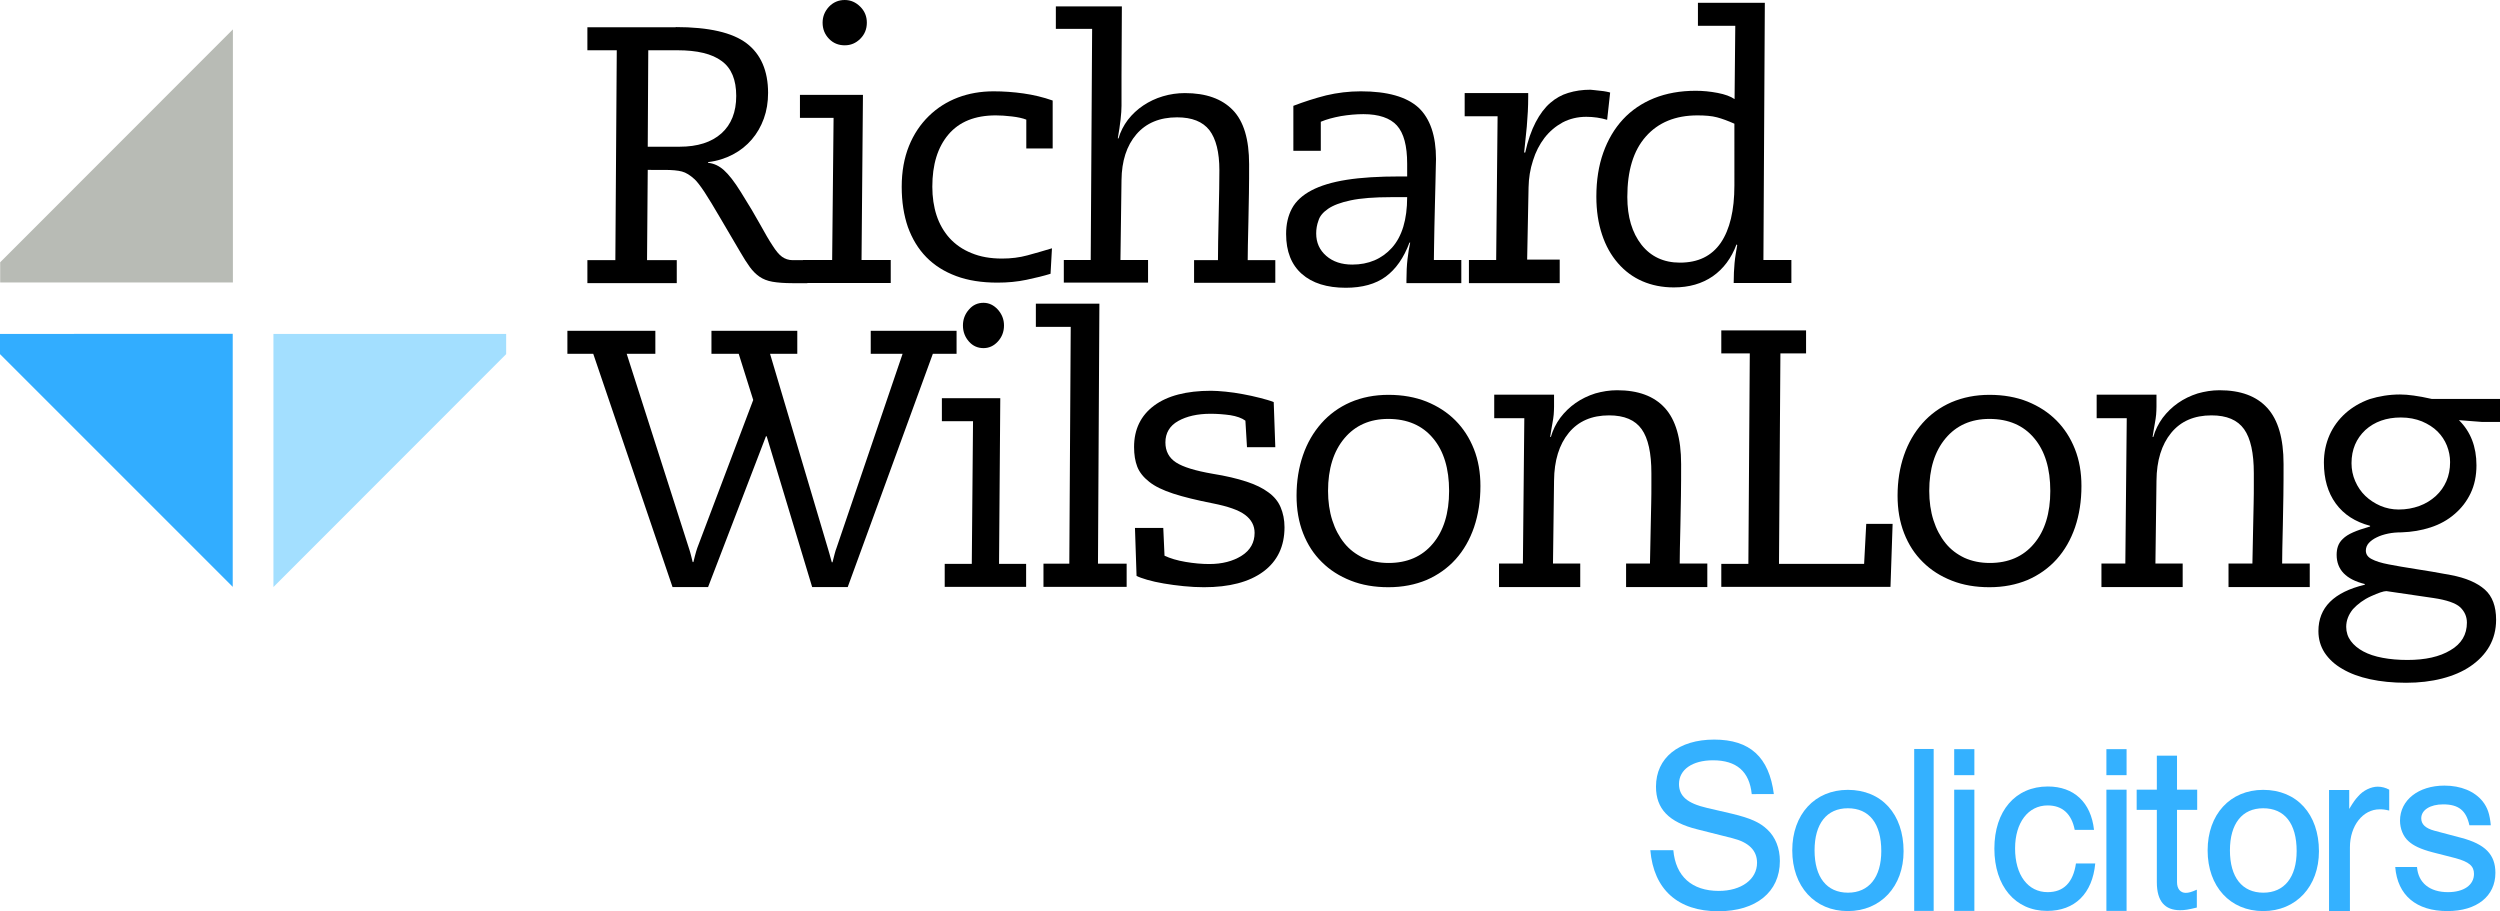 <?xml version="1.0" encoding="utf-8"?>
<!-- Generator: Adobe Illustrator 28.0.0, SVG Export Plug-In . SVG Version: 6.00 Build 0)  -->
<svg version="1.1" id="Layer_1" xmlns="http://www.w3.org/2000/svg" xmlns:xlink="http://www.w3.org/1999/xlink" x="0px" y="0px"
	 viewBox="0 0 1412.6 515" style="enable-background:new 0 0 1412.6 515;" xml:space="preserve">
<style type="text/css">
	.st0{fill:#32ADFF;}
	.st1{fill:#A3DFFF;}
	.st2{fill:#B8BBB5;}
	.st3{fill:#34B1FF;}
</style>
<path class="st0" d="M131.5,188.6v143L0,200.1v-11.4C0,188.7,131.8,188.6,131.5,188.6z"/>
<path class="st1" d="M154.5,188.7v143L286,200.1v-11.4C286,188.7,154.2,188.7,154.5,188.7z"/>
<path class="st2" d="M131.6,159.6v-143L0.1,148.2v11.4C0.1,159.6,131.9,159.6,131.6,159.6z"/>
<path d="M381.8,15.3c18.7,0,32.1,3.1,40.1,9.2c8,6.1,12.1,15.5,12.1,28c0,5.2-0.8,10.1-2.4,14.5c-1.6,4.4-3.8,8.3-6.8,11.8
	c-2.9,3.4-6.5,6.3-10.7,8.5c-4.2,2.2-8.9,3.7-14,4.3V92c3.2,0.3,6.2,1.7,8.9,4.1c2.8,2.5,6,6.6,9.6,12.4c4.6,7.3,8.2,13.4,10.9,18.3
	c2.7,4.9,5,8.9,7,11.9c1.9,3,3.7,5.2,5.4,6.4c1.7,1.2,3.7,1.9,6,1.9h8.3v13h-8.5c-4.6,0-8.3-0.3-11.2-0.8c-2.9-0.5-5.4-1.5-7.4-2.9
	c-2-1.4-3.8-3.2-5.4-5.4c-1.6-2.2-3.4-5-5.3-8.3l-11.4-19.4c-3.6-6.2-6.6-11.1-9-14.8c-2.4-3.6-4.3-6-5.5-7.1
	c-2.5-2.3-4.9-3.8-7.2-4.4c-2.3-0.6-5.5-0.9-9.7-0.9H366l-0.4,51h16.8v13h-50.5v-13h15.8l0.8-118.6h-16.6v-13H381.8z M384,82.9
	c10.1,0,18-2.5,23.6-7.5c5.6-5,8.4-12.1,8.4-21.2s-2.7-15.7-8.2-19.7c-5.5-4.1-13.8-6.1-25.1-6.1h-16.4L366,82.9H384z"/>
<path d="M487.6,53.7l-0.8,93.2h16.5v13h-49.6v-13h16.5l0.8-80.3h-19v-13H487.6z M477.3,0c3.4,0,6.3,1.3,8.8,3.8
	c2.5,2.5,3.7,5.5,3.7,9c0,3.6-1.2,6.6-3.7,9.1c-2.5,2.5-5.4,3.7-8.8,3.7c-3.5,0-6.5-1.2-8.9-3.7c-2.4-2.5-3.6-5.5-3.6-9.1
	c0-3.4,1.2-6.4,3.6-9C470.8,1.3,473.8,0,477.3,0z"/>
<path d="M561.4,51.6c5.6,0,11.3,0.4,16.9,1.2c5.6,0.8,11.1,2.1,16.5,4v27.1h-14.9V67.6c-2-0.8-4.7-1.4-8.1-1.8
	c-3.4-0.4-6.5-0.6-9.1-0.6c-11.8,0-20.7,3.6-26.8,10.8c-6.1,7.2-9.1,17-9.1,29.5c0,5.9,0.8,11.3,2.4,16.2c1.6,4.9,4.1,9.2,7.3,12.8
	c3.3,3.6,7.4,6.5,12.4,8.5c5,2.1,10.7,3.1,17.3,3.1c5.1,0,9.9-0.6,14.3-1.8c4.4-1.2,9-2.5,13.9-4l-0.8,14.4
	c-3.9,1.2-8.4,2.3-13.6,3.4c-5.2,1.1-10.6,1.6-16.4,1.6c-8.8,0-16.6-1.2-23.3-3.7c-6.7-2.5-12.3-6-16.9-10.7
	c-4.6-4.7-8-10.4-10.4-17c-2.3-6.7-3.5-14.2-3.5-22.7c0-8.7,1.4-16.4,4.1-23.1c2.7-6.7,6.5-12.3,11.2-16.9
	c4.7-4.6,10.2-8.1,16.5-10.5C547.4,52.8,554.1,51.6,561.4,51.6z"/>
<path d="M633.9,3.6c-0.1,16.8-0.2,29.8-0.2,39.1c0,9.3,0,14.9,0,17c0,4.3-0.7,10.5-2.1,18.5h0.4c1.1-3.8,2.9-7.3,5.3-10.5
	c2.5-3.2,5.4-5.9,8.7-8.1c3.3-2.2,7-4,11.1-5.2c4-1.2,8.2-1.8,12.4-1.8c11.9,0,20.9,3.2,27.1,9.6c6.2,6.4,9.2,16.6,9.2,30.6
	c0,5.3,0,10.7-0.1,16.4c-0.1,5.6-0.2,11-0.3,16c-0.1,5.1-0.2,9.6-0.3,13.5c-0.1,3.9-0.1,6.7-0.1,8.3h15.6v12.8h-45.9v-12.8h13.5
	c0-2,0-5.4,0.1-10.2c0.1-4.7,0.2-9.8,0.3-15c0.1-5.3,0.2-10.3,0.3-15c0.1-4.7,0.1-8.3,0.1-10.6c0-10.2-1.9-17.7-5.6-22.6
	c-3.8-4.9-9.9-7.3-18.3-7.3c-9.8,0-17.5,3.2-23,9.6c-5.5,6.4-8.3,15.1-8.4,25.9l-0.6,45.1h15.6v12.8h-47.6v-12.8h15.2l0.8-130.6
	h-20.5V3.6H633.9z"/>
<path d="M768.9,51.6c15.1,0,25.9,3.1,32.6,9.2c6.6,6.2,9.9,15.9,9.9,29.1c0,0.1,0,1.4-0.1,3.9c-0.1,2.5-0.1,5.5-0.2,9.2
	c-0.1,3.7-0.2,7.8-0.3,12.2c-0.1,4.4-0.2,8.8-0.3,12.9c-0.1,4.2-0.1,8-0.2,11.4c-0.1,3.4-0.1,5.9-0.1,7.4h15.5V160h-31v-1.8
	c0-4.4,0.2-8.3,0.6-11.8c0.4-3.5,0.9-6.6,1.5-9.3h-0.4c-3.2,8.6-7.7,15-13.4,19.2c-5.7,4.2-13.3,6.3-22.6,6.3
	c-10.6,0-18.9-2.6-24.8-7.8c-5.9-5.2-8.9-12.7-8.9-22.6c0-5.5,1.1-10.3,3.3-14.4c2.2-4.1,5.9-7.5,11-10.2c5.1-2.7,11.7-4.7,19.9-6
	c8.2-1.3,18.2-1.9,30-1.9h4.2v-7.2c0-10.1-1.9-17.3-5.8-21.6c-3.8-4.2-10.2-6.4-18.9-6.4c-4.2,0-8.4,0.4-12.7,1.1
	c-4.3,0.8-8.1,1.8-11.4,3.2v16.4h-15.5V59.8c6-2.3,12.2-4.3,18.5-5.9C755.6,52.4,762.2,51.6,768.9,51.6z M743.7,131.9
	c0,5.2,1.9,9.4,5.7,12.7c3.8,3.3,8.7,4.9,14.7,4.9c9.2,0,16.7-3.2,22.4-9.5c5.7-6.4,8.6-15.9,8.6-28.6h-9c-9.6,0-17.3,0.6-22.9,1.8
	c-5.7,1.2-9.9,2.8-12.8,4.8c-2.9,2-4.7,4.2-5.4,6.6C744.1,127,743.7,129.4,743.7,131.9z"/>
<path d="M898.6,50.7c0.3,0,1,0.1,2.1,0.2c1.1,0.1,2.3,0.3,3.6,0.4c1.3,0.1,2.4,0.3,3.5,0.5c1.1,0.2,1.7,0.4,2,0.5l-1.7,15.4
	c-3.7-1.1-7.6-1.7-11.8-1.7c-4.9,0-9.4,1.1-13.4,3.2c-4,2.2-7.4,5.1-10.2,8.7c-2.8,3.7-5,7.9-6.5,12.8c-1.6,4.9-2.4,9.9-2.5,15.2
	l-0.8,40.8h18.4V160H830v-13.1h15.4l0.8-81.2h-18.6V52.6h35.9v2.1c0,5.6-0.3,11.1-0.8,16.8c-0.6,5.6-1.1,10.5-1.5,14.7h0.6
	c1.5-6.8,3.5-12.5,5.9-17.1c2.4-4.6,5.1-8.2,8.2-10.9c3.1-2.7,6.5-4.6,10.2-5.7C890,51.3,894.1,50.7,898.6,50.7z"/>
<path d="M997.2,1.6l-0.8,145.3h15.8v13h-32.6c0-4.3,0.2-8,0.5-11.3c0.3-3.3,0.9-6.7,1.5-10.1l-0.4-0.4c-2.9,7.8-7.4,13.8-13.4,18
	c-6.1,4.2-13.4,6.3-22,6.3c-6.6,0-12.5-1.2-17.8-3.5c-5.3-2.3-9.9-5.7-13.8-10.2c-3.9-4.5-6.9-9.8-9-16.2
	c-2.1-6.3-3.2-13.4-3.2-21.4c0-9.2,1.3-17.5,3.9-24.8c2.6-7.3,6.3-13.6,11.1-18.8c4.8-5.2,10.7-9.2,17.6-12c7-2.8,14.8-4.2,23.6-4.2
	c4,0,8.1,0.4,12.3,1.2c4.2,0.8,7.4,2,9.6,3.5l0.4-41.4h-21.1v-13H997.2z M919.5,111.3c0,11.3,2.7,20.2,8,27
	c5.3,6.7,12.6,10.1,21.7,10.1c10.3,0,17.9-3.7,23.1-11.2c5.1-7.5,7.7-18.3,7.7-32.4V69.9c-3.6-1.6-6.8-2.8-9.8-3.6
	c-3-0.8-6.7-1.1-11.1-1.1c-12.4,0-22.1,4-29.1,11.9C922.9,85.1,919.5,96.5,919.5,111.3z"/>
<path d="M370.3,186.9v13h-16.2l35.5,110.9c0.3,0.8,0.5,1.8,0.8,2.8c0.3,1,0.6,2.4,1,4h0.4c0.1-0.5,0.4-1.8,0.9-3.6
	c0.5-1.9,0.9-3.3,1.3-4.4l31.6-83.6l-8.2-26.1h-15.4v-13h48.5v13h-15.4l32.9,110.7c0.1,0.4,0.4,1.2,0.7,2.4c0.3,1.2,0.8,2.7,1.3,4.7
	h0.4c0.4-1.5,0.8-3.1,1.2-4.7c0.4-1.6,0.8-2.7,1-3.2l37.4-109.9H492v-13h48.5v13h-13.4L479,331.7h-20.1l-25.7-85.2h-0.4l-32.7,85.2
	H380l-44.8-131.8h-14.6v-13H370.3z"/>
<path d="M565.2,225l-0.7,93.6h15.3v13h-46v-13h15.3l0.7-80.6h-17.6v-13H565.2z M555.7,171.1c3.1,0,5.8,1.3,8.1,3.8
	c2.3,2.6,3.5,5.5,3.5,9c0,3.6-1.2,6.6-3.5,9.1c-2.3,2.5-5,3.7-8.1,3.7c-3.2,0-6-1.2-8.2-3.7c-2.2-2.5-3.4-5.5-3.4-9.1
	c0-3.4,1.1-6.4,3.4-9C549.7,172.3,552.5,171.1,555.7,171.1z"/>
<path d="M621.2,171.6l-0.8,146.9h16.2v13.1h-47v-13.1h14.6l0.8-133.8h-19.7v-13.1H621.2z"/>
<path d="M684.3,220.8c2.3,0,5,0.2,8.2,0.5c3.2,0.3,6.4,0.8,9.7,1.4c3.3,0.6,6.5,1.3,9.6,2.1c3.1,0.8,5.7,1.5,7.9,2.4l0.9,25.5h-16
	l-0.9-15c-2-1.5-4.9-2.5-8.5-3.1c-3.7-0.5-7.4-0.8-11.1-0.8c-7.5,0-13.6,1.4-18.4,4.1c-4.8,2.7-7.2,6.8-7.2,12.1c0,4.9,2,8.7,6,11.3
	c4,2.6,10.9,4.7,20.7,6.4c7.5,1.2,13.8,2.7,19,4.4c5.2,1.7,9.3,3.7,12.5,6.1c3.2,2.3,5.5,5.1,6.9,8.4c1.4,3.3,2.2,7.1,2.2,11.3
	c0,10.8-4,19.2-12,25.1c-8,5.9-19.2,8.8-33.5,8.8c-3.7,0-7.6-0.2-11.5-0.6c-4-0.4-7.7-0.9-11.2-1.5c-3.5-0.6-6.7-1.3-9.4-2.1
	c-2.7-0.8-4.7-1.5-6-2.2l-0.9-27.1h16L658,314c3.2,1.5,7.1,2.7,11.9,3.5c4.7,0.8,9.2,1.2,13.4,1.2c7.3,0,13.4-1.6,18.3-4.7
	c4.9-3.1,7.3-7.5,7.3-12.9c0-4.1-1.8-7.5-5.4-10.2c-3.6-2.7-9.7-4.8-18.3-6.5c-9.1-1.8-16.5-3.6-22.3-5.5
	c-5.8-1.9-10.4-4.1-13.6-6.7c-3.2-2.5-5.5-5.4-6.7-8.5c-1.2-3.1-1.8-6.8-1.8-11.1c0-10,3.8-17.8,11.3-23.4
	C659.6,223.6,670.4,220.8,684.3,220.8z"/>
<path d="M784.6,223.1c7.9,0,15.1,1.3,21.4,3.8c6.4,2.6,11.8,6.1,16.3,10.6c4.5,4.5,8,9.9,10.5,16.2c2.5,6.3,3.7,13.3,3.7,20.9
	c0,8.5-1.2,16.2-3.6,23.3c-2.4,7-5.9,13.1-10.4,18.1c-4.5,5-10,8.9-16.4,11.7c-6.5,2.7-13.6,4.1-21.6,4.1c-7.8,0-14.9-1.2-21.2-3.7
	c-6.4-2.5-11.9-6-16.4-10.5c-4.6-4.5-8.1-9.9-10.6-16.3c-2.5-6.4-3.7-13.5-3.7-21.2c0-8.2,1.2-15.8,3.6-22.8c2.4-7,5.9-13,10.4-18.1
	c4.5-5.1,10-9.1,16.4-11.9C769.5,224.5,776.7,223.1,784.6,223.1z M750.4,277.4c0,6,0.8,11.6,2.4,16.6c1.6,5,3.9,9.3,6.8,12.9
	c2.9,3.6,6.5,6.3,10.7,8.3c4.2,1.9,9,2.9,14.3,2.9c10.5,0,18.9-3.6,25-10.9c6.1-7.2,9.2-17.2,9.2-29.8c0-12.6-3-22.6-9.1-29.8
	c-6-7.2-14.5-10.9-25.3-10.9c-10.4,0-18.7,3.7-24.8,11C753.5,255,750.4,264.9,750.4,277.4z"/>
<path d="M1124.2,223.1c7.9,0,15.1,1.3,21.4,3.8c6.4,2.6,11.8,6.1,16.3,10.6c4.5,4.5,8,9.9,10.5,16.2c2.5,6.3,3.7,13.3,3.7,20.9
	c0,8.5-1.2,16.2-3.6,23.3c-2.4,7-5.9,13.1-10.4,18.1c-4.5,5-10,8.9-16.4,11.7c-6.5,2.7-13.6,4.1-21.6,4.1c-7.8,0-14.9-1.2-21.2-3.7
	c-6.4-2.5-11.9-6-16.4-10.5c-4.6-4.5-8.1-9.9-10.6-16.3c-2.5-6.4-3.7-13.5-3.7-21.2c0-8.2,1.2-15.8,3.6-22.8c2.4-7,5.9-13,10.4-18.1
	c4.5-5.1,10-9.1,16.4-11.9C1109.2,224.5,1116.3,223.1,1124.2,223.1z M1090.1,277.4c0,6,0.8,11.6,2.4,16.6c1.6,5,3.9,9.3,6.8,12.9
	c2.9,3.6,6.5,6.3,10.7,8.3c4.2,1.9,9,2.9,14.3,2.9c10.5,0,18.9-3.6,25-10.9c6.1-7.2,9.2-17.2,9.2-29.8c0-12.6-3-22.6-9.1-29.8
	c-6-7.2-14.5-10.9-25.3-10.9c-10.4,0-18.7,3.7-24.8,11C1093.2,255,1090.1,264.9,1090.1,277.4z"/>
<path d="M913.7,220.5c11.9,0,20.9,3.3,27,10c6.1,6.7,9.2,17.2,9.2,31.7c0,6,0,12-0.1,18c-0.1,6-0.2,11.5-0.3,16.5
	c-0.1,5.1-0.2,9.5-0.3,13.4c-0.1,3.9-0.1,6.6-0.1,8.3h15.6v13.3h-45.9v-13.3h13.5c0.1-7.6,0.3-14.1,0.4-19.7
	c0.1-5.5,0.2-10.3,0.3-14.3c0.1-4,0.1-7.3,0.1-10c0-2.7,0-5,0-7c0-11.4-1.8-19.7-5.5-24.9c-3.7-5.2-9.8-7.8-18.4-7.8
	c-9.8,0-17.4,3.3-22.8,9.9c-5.4,6.6-8.2,15.6-8.3,27l-0.6,46.8h15.4v13.3h-45.9v-13.3h13.5l0.8-82.1h-17v-13.3h33.8
	c0,2.9,0,5.2,0,6.8c0,1.6-0.1,3.1-0.2,4.5c-0.1,1.4-0.4,3-0.7,4.8c-0.3,1.8-0.8,4.4-1.3,7.8h0.4c1.1-3.9,2.9-7.5,5.3-10.8
	c2.5-3.3,5.4-6.1,8.7-8.4c3.3-2.3,7-4.1,11.1-5.4C905.3,221.2,909.4,220.5,913.7,220.5z"/>
<path d="M1254.1,220.5c11.9,0,20.9,3.3,27,10c6.1,6.7,9.2,17.2,9.2,31.7c0,6,0,12-0.1,18c-0.1,6-0.2,11.5-0.3,16.5
	c-0.1,5.1-0.2,9.5-0.3,13.4c-0.1,3.9-0.1,6.6-0.1,8.3h15.6v13.3h-45.9v-13.3h13.5c0.1-7.6,0.3-14.1,0.4-19.7
	c0.1-5.5,0.2-10.3,0.3-14.3c0.1-4,0.1-7.3,0.1-10c0-2.7,0-5,0-7c0-11.4-1.8-19.7-5.5-24.9c-3.7-5.2-9.8-7.8-18.4-7.8
	c-9.8,0-17.4,3.3-22.8,9.9c-5.4,6.6-8.2,15.6-8.3,27l-0.6,46.8h15.4v13.3h-45.9v-13.3h13.5l0.8-82.1h-17v-13.3h33.8
	c0,2.9,0,5.2,0,6.8c0,1.6-0.1,3.1-0.2,4.5c-0.1,1.4-0.4,3-0.7,4.8c-0.3,1.8-0.8,4.4-1.3,7.8h0.4c1.1-3.9,2.9-7.5,5.3-10.8
	c2.5-3.3,5.4-6.1,8.7-8.4c3.3-2.3,7-4.1,11.1-5.4C1245.7,221.2,1249.8,220.5,1254.1,220.5z"/>
<path d="M1020.5,186.7v13H1006l-0.8,118.9h48.1l1.2-22.6h14.9l-1.2,35.6h-95.6v-13h15.3l0.8-118.9h-16.1v-13H1020.5z"/>
<path d="M1356.1,222.9c2.3,0,4.9,0.2,7.7,0.6c2.9,0.4,6.3,1,10.2,1.9h38.6v13h-10.3c-0.5,0-1.8-0.1-3.9-0.3c-2.1-0.2-5.1-0.4-9-0.7
	c6.6,6.5,9.9,15,9.9,25.5c0,5.9-1.1,11.2-3.3,15.8c-2.2,4.6-5.2,8.5-9.1,11.8c-3.8,3.3-8.3,5.8-13.5,7.5c-5.2,1.7-10.6,2.6-16.4,2.8
	c-2.7,0-5.2,0.2-7.6,0.7c-2.4,0.5-4.6,1.2-6.4,2.1c-1.9,0.9-3.4,2-4.5,3.2c-1.1,1.2-1.7,2.7-1.7,4.3c0,2.1,1.1,3.7,3.3,4.8
	c2.2,1.2,5.4,2.2,9.6,3c4.2,0.8,9.2,1.7,15.1,2.6c5.9,0.9,12.5,2,19.9,3.4c8.6,1.6,15,4.4,19.3,8.2c4.3,3.8,6.4,9.5,6.4,17.1
	c0,5.6-1.3,10.6-3.8,15c-2.5,4.4-6.1,8.1-10.6,11.2c-4.5,3.1-9.9,5.4-16.1,7c-6.2,1.6-13,2.4-20.4,2.4c-7.5,0-14.3-0.7-20.3-2
	c-6-1.3-11.2-3.2-15.6-5.8c-4.4-2.5-7.7-5.6-10.1-9.2c-2.3-3.6-3.5-7.6-3.5-12.2c0-13.3,8.7-22,26.2-26.2v-0.4
	c-10.6-2.6-15.9-8.1-15.9-16.5c0-1.6,0.2-3.2,0.7-4.7c0.5-1.5,1.4-3,2.8-4.3c1.4-1.4,3.3-2.6,5.8-3.7c2.5-1.1,5.7-2.2,9.6-3.3v-0.4
	c-8.4-2.2-14.9-6.4-19.4-12.6c-4.5-6.2-6.7-13.9-6.7-23.1c0-5.6,1.1-10.8,3.2-15.6c2.1-4.7,5.1-8.8,9-12.3c3.8-3.4,8.4-6.1,13.7-8
	C1344.2,223.9,1349.9,222.9,1356.1,222.9z M1325.7,354.2c0,3,0.9,5.7,2.6,8c1.7,2.3,4.1,4.3,7.1,5.9c3,1.6,6.6,2.8,10.9,3.6
	c4.2,0.8,8.9,1.2,14,1.2c10.1,0,18.2-1.8,24.3-5.5c6.2-3.6,9.3-8.8,9.3-15.6c0-3.4-1.3-6.3-3.8-8.7c-2.5-2.3-7.6-4.1-15.1-5.2
	l-26.6-3.9c-1.6,0-4.5,1-8.7,2.9c-4.2,1.9-7.5,4.4-10.2,7.3C1327,347.3,1325.7,350.6,1325.7,354.2z M1328.7,261.7
	c0,3.6,0.7,7,2.1,10.2c1.4,3.2,3.3,6,5.7,8.3c2.4,2.3,5.3,4.2,8.5,5.6c3.3,1.4,6.7,2.1,10.4,2.1c4.2,0,8-0.7,11.6-2
	c3.6-1.3,6.6-3.2,9.3-5.6c2.6-2.4,4.6-5.2,6-8.4c1.4-3.2,2.1-6.8,2.1-10.8c0-3.2-0.6-6.2-1.8-9.3c-1.2-3-3-5.7-5.3-8
	c-2.3-2.3-5.3-4.2-8.8-5.7c-3.5-1.4-7.4-2.2-11.9-2.2c-8.2,0-14.9,2.4-20.1,7.1C1331.4,247.8,1328.7,254,1328.7,261.7z"/>
<path class="st3" d="M989.8,448.7c-1.3-12.8-8.6-19.1-21.9-19.1c-11.7,0-19.2,5.3-19.2,13.4c0,6.8,4.6,10.9,15.8,13.5l14.2,3.3
	c10.4,2.5,15.7,4.9,19.9,8.9c4.6,4.3,7.1,10.6,7.1,17.8c0,17.5-13.4,28.4-34.8,28.4c-22.8,0-36.5-12.3-38.4-34.5h13
	c1.3,14.8,10.5,23,25.7,23c12.7,0,21.6-6.5,21.6-15.9c0-7-4.7-11.6-14-13.9l-19.8-5c-16.1-4-23.3-11.6-23.3-24.1
	c0-16.3,12.8-26.6,32.9-26.6c20.2,0,31,9.9,33.7,30.8H989.8z"/>
<path class="st3" d="M1075.6,481c0,19.9-12.9,33.8-31.5,33.8c-18.7,0-31.4-13.9-31.4-34.3c0-20.3,12.7-34.2,31.4-34.2
	C1063.2,446.3,1075.6,460,1075.6,481z M1025.3,480.5c0,15.2,6.9,23.9,18.9,23.9c11.8,0,18.8-8.7,18.8-23.5
	c0-15.6-6.8-24.2-18.9-24.2C1032.2,456.7,1025.3,465.4,1025.3,480.5z"/>
<path class="st3" d="M1310.3,481c0,19.9-12.9,33.8-31.5,33.8c-18.7,0-31.4-13.9-31.4-34.3c0-20.3,12.7-34.2,31.4-34.2
	C1297.8,446.3,1310.3,460,1310.3,481z M1260,480.5c0,15.2,6.9,23.9,18.9,23.9c11.8,0,18.8-8.7,18.8-23.5c0-15.6-6.8-24.2-18.9-24.2
	C1266.9,456.7,1260,465.4,1260,480.5z"/>
<path class="st3" d="M1092.6,514.7h-11v-91.5h11V514.7z"/>
<path class="st3" d="M1115.6,438h-11.4v-14.7h11.4V438z M1115.6,514.7h-11.4v-68.5h11.4V514.7z"/>
<path class="st3" d="M1201.6,438h-11.4v-14.7h11.4V438z M1201.6,514.7h-11.4v-68.5h11.4V514.7z"/>
<path class="st3" d="M1172.3,468.9c-1.8-9.1-7-13.8-15.3-13.8c-11,0-18.4,9.7-18.4,24.3c0,15.1,7.3,24.7,18.4,24.7
	c9,0,14.4-5.4,16-16.2h10.9c-1.6,17-11.5,26.8-27.2,26.8c-18,0-29.8-14-29.8-35.2c0-21.3,11.9-35.1,30.2-35.1
	c14.8,0,24.4,9,26.1,24.5H1172.3z"/>
<path class="st3" d="M1241.5,457.6l-11.4,0v40.9c0,3.8,2,6,4.9,6c1.6,0,3.2-0.4,6.3-1.8v10.1c-4.9,1.2-6.8,1.5-9.5,1.5
	c-8.5,0-13.1-5-13.1-15.8l0-40.9l-11.4,0l0-11.4l11.4,0v-19.2h11.4v19.2h11.4L1241.5,457.6z"/>
<path class="st3" d="M1327.4,446.3v10.8c2.4-4,3.5-5.5,5.1-7.2c2.8-3.3,7.3-5.4,11-5.4c2.3,0,4.5,0.6,6.5,1.7v11.8
	c-2.4-0.6-3.7-0.7-5.4-0.7c-9.5,0-16.8,9.3-16.8,21.5v36h-11.8v-68.4H1327.4z"/>
<path class="st3" d="M1395.3,466.3c-1.8-8.4-6.2-11.8-14.8-11.8c-7.4,0-12.4,3.2-12.4,7.9c0,3.3,2.3,5.6,7.5,7l15.1,4
	c13.6,3.6,19.3,9.5,19.3,19.8c0,13.2-10.5,21.6-27.1,21.6c-17.6,0-28.2-8.9-29.5-24.9h12.3c0.7,8.9,7.1,14.2,17.5,14.2
	c8.9,0,14.7-4,14.7-10.3c0-4.5-2.8-6.8-10.4-8.9l-12.9-3.3c-6.9-1.8-11-3.8-13.7-6.3c-3-2.6-4.8-7.1-4.8-11.6
	c0-11.6,10.4-19.8,25.1-19.8c9.3,0,17,3.2,21.6,8.9c2.8,3.6,4,7.2,4.6,13.5H1395.3z"/>
</svg>
